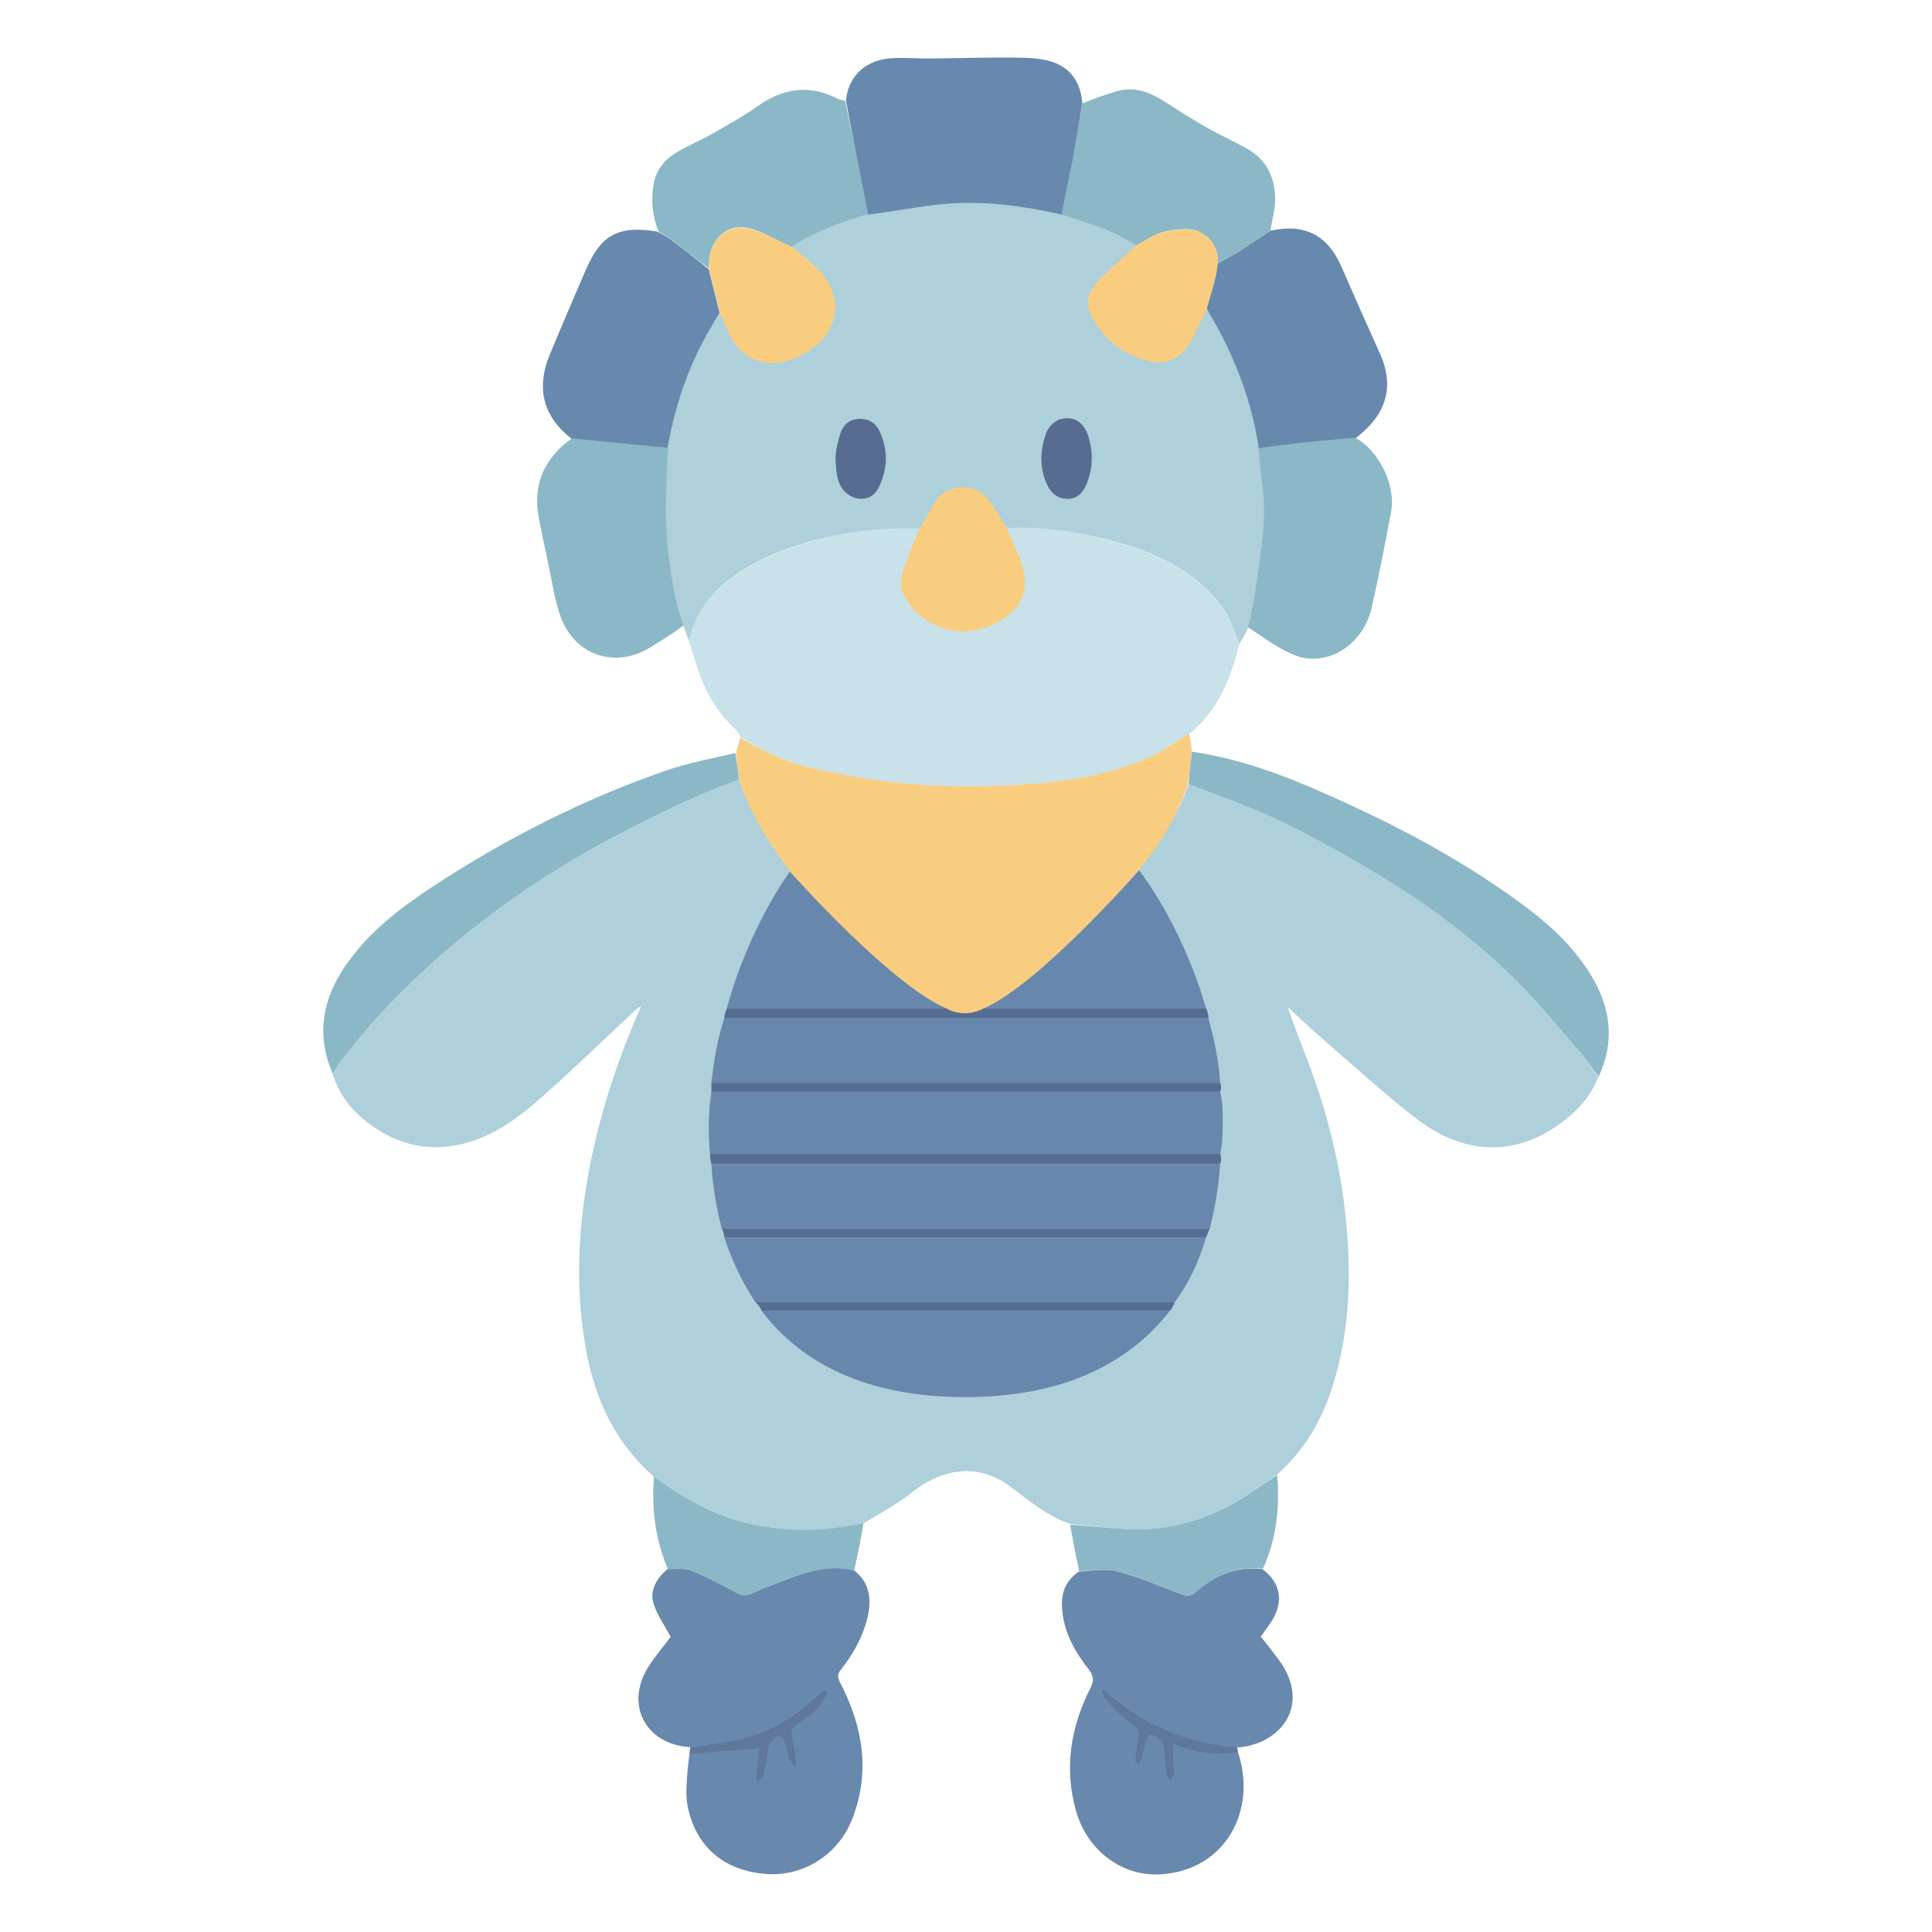 <?xml version="1.0" encoding="UTF-8"?><svg id="_图层_1" xmlns="http://www.w3.org/2000/svg" viewBox="0 0 15 15"><defs><style>.cls-1{fill:#aed0da;}.cls-2{fill:#6889ad;}.cls-3{fill:#6787ac;}.cls-4{fill:#566c91;}.cls-5{fill:#6889ae;}.cls-6{fill:#f8cd7f;}.cls-7{fill:#8cb7c6;}.cls-8{fill:#8bb8c6;}.cls-9{fill:#c9e1e9;}.cls-10{fill:#5e779a;}.cls-11{fill:#556d93;}.cls-12{fill:#f8cd80;}</style></defs><path class="cls-8" d="M5.709,5.845c.014.071.021.142.03.219-.164.068-.334.12-.494.195-.405.191-.8.402-1.171.656-.412.28-.789.6-1.127.965-.11.118-.208.247-.31.372-.02.025-.032.056-.052.088-.139-.315-.077-.604.12-.875.173-.238.402-.415.643-.574.574-.378,1.183-.688,1.833-.912.169-.058.347-.089.527-.133Z"/><path class="cls-1" d="M8.309,11.831c-.178-.06-.319-.18-.466-.29-.238-.178-.514-.153-.772.053-.109.087-.236.153-.365.232-.313.073-.615.067-.917-.005-.266-.064-.5-.189-.713-.356-.303-.266-.461-.611-.529-1-.079-.451-.061-.901.021-1.35.081-.443.218-.866.402-1.285.004-.014.009-.019-.005-.011s-.031.023-.045.036c-.237.221-.47.448-.712.662-.196.173-.405.328-.674.376-.256.045-.48-.024-.683-.18-.123-.095-.216-.212-.266-.368.02-.037.032-.069.052-.094.102-.125.201-.254.31-.372.338-.365.715-.684,1.127-.965.372-.253.766-.465,1.171-.656.159-.075.323-.147.491-.205.102.258.161.372.397.707.218.309,1.05,1.121,1.356,1.121s1.169-.859,1.355-1.129c.222-.323.299-.418.383-.665.236.092.472.171.694.278.268.129.529.275.784.428.38.229.736.492,1.051.805.183.181.347.381.516.576.05.058.09.126.135.189-.056.153-.165.267-.292.359-.357.262-.756.248-1.133-.048-.26-.204-.505-.428-.755-.645-.075-.065-.145-.134-.224-.206-.011-.008.075.221.118.329.162.411.277.833.324,1.273.049.454.039.903-.1,1.342-.082.26-.216.49-.428.68-.112.075-.212.151-.321.214-.226.131-.473.207-.732.212-.185.004-.37-.026-.555-.041Z"/><path class="cls-1" d="M5.352,4.982c-.017-.04-.062-.169-.066-.184-.075-.284-.158-.549-.102-1.312.02-.28.21-.792.408-1.051s.418-.462.629-.567.447-.3,1.286-.3,1.146.225,1.318.335.453.376.548.501c.198.26.368.72.419,1.081.01.099.031.249.023.613-.007.341-.065.618-.12.77-.023.044-.045.089-.072.13-.042-.09-.065-.188-.119-.264-.184-.262-.453-.407-.75-.5-.302-.094-.614-.144-.935-.132-.26.032-.392.03-.691.005-.299-.009-.586.025-.867.106-.224.065-.434.157-.617.301-.151.119-.252.275-.292.466M8.115,3.377c-.043.13-.047.258.012.384.033.07.087.115.165.113.078-.002.121-.058.147-.125.045-.115.048-.232.014-.35-.027-.093-.083-.149-.159-.152-.086-.004-.142.042-.18.13M6.651,3.872c.083.018.139-.022.173-.091.068-.14.072-.284.007-.426-.03-.067-.082-.106-.162-.102-.078.003-.125.048-.146.113-.022.069-.041.144-.037.215.007.115.016.238.164.291Z"/><path class="cls-9" d="M5.35,4.979c.039-.197.144-.344.295-.463.183-.144.393-.236.617-.301.282-.082.568-.125.866-.111.213.02.541.002.695-.005.319-.016.63.044.932.138.297.092.566.238.75.5.054.076.079.166.117.26-.063.267-.163.516-.385.699-.106.064-.198.133-.3.18-.365.168-.758.21-1.153.226-.245.01-.492.006-.736-.015-.233-.02-.465-.062-.694-.109-.216-.045-.416-.138-.604-.255-.012-.019-.02-.041-.036-.055-.152-.14-.248-.314-.308-.51-.017-.055-.038-.118-.057-.178Z"/><path class="cls-6" d="M5.747,5.727c.19.111.39.205.606.249.229.047.461.089.694.109.244.021.491.025.736.015.394-.017.787-.059,1.153-.226.102-.047.194-.116.295-.177.01.038.016.079.022.133-.01.095-.021.176-.031.258-.077.247-.212.462-.381.668-.206.273-.428.519-.687.729-.147.119-.304.226-.462.339-.135.089-.267.083-.405.01-.145-.106-.292-.202-.429-.31-.279-.219-.508-.487-.727-.764-.159-.21-.298-.431-.389-.692-.012-.081-.02-.152-.027-.223.01-.038.02-.075.032-.118Z"/><path class="cls-2" d="M6.628,12.19c.129.097.141.234.105.377-.037.148-.11.277-.204.396-.027.034-.029.058-.007.099.176.338.237.69.097,1.055-.107.28-.376.451-.661.433-.341-.021-.569-.221-.623-.55-.02-.122.018-.375.024-.435-.346-.02-.51-.33-.326-.622.053-.085.12-.162.174-.235-.045-.084-.103-.165-.132-.255-.034-.104.022-.198.109-.273.066-.002.134-.015.185.006.118.047.232.11.344.173.045.025.072.034.117.013.071-.032.147-.06.22-.088.187-.071.371-.146.576-.093M6.429,13.103s-.002.001,0,0Z"/><path class="cls-2" d="M9.614,13.611c.144.444-.096.906-.597.941-.3.021-.573-.18-.662-.489-.095-.333-.043-.653.111-.957.03-.06.024-.097-.015-.147-.114-.146-.201-.304-.206-.496-.003-.106.033-.193.13-.261.104-.006.204-.027.293-.004.165.043.324.109.484.172.052.02.087.031.135-.012.146-.129.314-.2.514-.176.114.085.158.199.109.332-.025.069-.078.127-.121.193.043.054.092.115.138.177.261.354.014.662-.323.684.002.013.005.032.009.043Z"/><path class="cls-5" d="M8.249,1.667c-.295-.066-.596-.11-.898-.085-.201.016-.407.06-.613.084-.064-.297-.113-.592-.17-.884.014-.175.137-.306.323-.327.107-.012.217 0.0.325-.001.22-.002.44-.009.659-.007.093.001.19.003.278.028.149.043.235.152.25.323-.025.154-.045.295-.07.436-.026.145-.057.289-.084.434Z"/><path class="cls-5" d="M9.773,3.482c-.051-.355-.176-.683-.351-.994-.015-.026-.037-.059-.054-.096.042-.127.051-.234.084-.346.055-.034.116-.061.167-.094.082-.054.164-.108.246-.161.264-.058.443.034.55.28.098.225.197.449.298.672.115.256.056.473-.188.659-.101.013-.194.021-.287.03-.155.016-.31.033-.465.05Z"/><path class="cls-5" d="M5.589,2.431c-.21.319-.341.667-.406,1.048-.078-.002-.146-.008-.213-.015-.177-.019-.355-.038-.532-.057-.221-.173-.278-.391-.17-.653.091-.22.185-.438.279-.656.118-.275.252-.35.558-.3.041.024.075.041.105.063.098.073.194.149.293.23.029.118.057.229.085.341Z"/><path class="cls-8" d="M4.438,3.404c.182.017.675.066.75.073-.013.173-.014.316-.018.465,0,.536.127.89.138.912-.08.063-.173.119-.257.171-.274.171-.594.063-.701-.244-.043-.123-.062-.255-.089-.383-.027-.123-.052-.247-.077-.371-.051-.258.038-.468.255-.623Z"/><path class="cls-8" d="M9.772,3.48c.155-.023.31-.04.465-.056.093-.009.185-.017.285-.025.184.097.316.37.279.571-.046.248-.094.496-.15.742-.056.249-.261.418-.491.401-.072-.005-.145-.04-.21-.075-.086-.047-.173-.11-.26-.168.04-.155.061-.306.082-.46.029-.211.061-.423.029-.638-.013-.092-.021-.193-.03-.292Z"/><path class="cls-8" d="M5.503,2.084c-.097-.075-.194-.15-.291-.224-.03-.022-.064-.039-.099-.063-.05-.123-.06-.244-.038-.37.02-.112.087-.189.178-.244.089-.053.186-.093.276-.144.121-.069.243-.137.357-.217.196-.138.397-.168.614-.057.017.009.038.013.062.017.062.29.12.582.178.88-.38.106-.571.239-.597.256-.112-.043-.202-.112-.312-.142-.149-.041-.273.038-.316.185-.011.038-.008.08-.012.12Z"/><path class="cls-7" d="M9.862,1.793c-.082.06-.162.105-.244.159-.05.033-.117.073-.175.1-.019-.145-.076-.257-.191-.27-.075-.008-.156.002-.229.022-.069.019-.133.068-.198.1-.071-.036-.125-.074-.227-.117s-.231-.081-.355-.123c.024-.15.06-.287.086-.432.025-.14.048-.281.074-.429.089-.036.176-.068.265-.094.105-.032.207-.011.301.038.076.039.146.09.219.135.069.042.137.085.208.123.095.052.194.098.289.151.154.088.217.23.215.4-.001.074-.025.156-.037.237Z"/><path class="cls-8" d="M6.631,12.192c-.207-.047-.395.021-.582.092-.073.028-.145.059-.216.091-.046.021-.081.013-.126-.012-.112-.062-.226-.12-.344-.168-.051-.02-.114-.009-.178-.012-.095-.227-.129-.469-.107-.718.213.161.447.293.713.357.302.073.604.072.913.003-.019.119-.045.244-.072.368Z"/><path class="cls-7" d="M9.806,12.178c-.204-.021-.372.051-.518.18-.048.043-.083.032-.135.012-.159-.063-.319-.129-.484-.172-.089-.023-.189-.002-.29-0-.027-.117-.049-.235-.07-.36.185.009.371.039.556.035.26-.006.507-.082.732-.212.108-.063.209-.139.319-.209.021.249-.004.492-.11.727Z"/><path class="cls-10" d="M5.358,13.572c.099-.02.199-.033.297-.049.254-.041.472-.155.66-.33.027-.025.057-.046.085-.069.009.007.017.013.026.02-.032.046-.058.097-.097.137-.04.041-.09.073-.139.104-.041.026-.051.057-.04.103.017.074.029.15.03.229-.092-.054-.044-.17-.118-.236-.059.006-.093.042-.1.11-.006.06-.018.119-.031.178-.005.021-.023.038-.035.057-.009-.002-.017-.005-.026-.007.009-.085.017-.169.025-.245-.175.014-.351.027-.534.041-.006-.012-.004-.024-.002-.042Z"/><path class="cls-10" d="M9.612,13.607c-.17.015-.336.008-.504-.072,0,.067-.001.125 0.0.184 0.0.02.01.041.006.059-.003.016-.02.029-.031.043-.009-.013-.024-.026-.026-.041-.008-.057-.015-.115-.016-.173-.002-.079-.034-.129-.123-.143-.024.077-.047.152-.07.228-.011-.002-.022-.004-.033-.006.003-.039.002-.078.01-.116.032-.139.03-.136-.08-.22-.061-.047-.113-.106-.166-.163-.015-.016-.019-.042-.019-.075.294.273.64.424,1.042.455.009.011.007.024.01.04Z"/><path class="cls-12" d="M7.819,4.104c.039.091.08.175.11.264.071.209.01.358-.184.464-.233.127-.502.078-.673-.125-.064-.076-.094-.166-.063-.262.035-.11.098-.267.126-.33s.079-.124.107-.188c.072-.16.319-.204.433-.047.052.071.095.148.145.226Z"/><path class="cls-12" d="M5.504,2.09c.003-.046-0-.088.011-.126.044-.147.168-.226.316-.185.11.031.212.09.323.139.083.073.171.137.237.219.158.194.109.448-.106.584-.135.085-.279.135-.438.066-.099-.043-.156-.126-.197-.221-.018-.042-.036-.084-.057-.13-.031-.116-.059-.227-.088-.345Z"/><path class="cls-4" d="M8.117,3.372c.035-.083.091-.128.178-.125.076.003.132.059.159.152.034.118.031.235-.014.35-.026.067-.069.123-.147.125-.078.002-.133-.043-.165-.113-.059-.126-.055-.255-.01-.39Z"/><path class="cls-4" d="M6.645,3.87c-.143-.051-.152-.175-.158-.29-.004-.071.015-.146.037-.215.021-.065.068-.11.146-.113.08-.003.132.035.162.102.064.142.061.286-.007.426-.034.069-.09.109-.179.089Z"/><path class="cls-3" d="M7.343,7.827h-1.7c.18-.65.49-1.06.49-1.06,0,0,.77.87,1.21,1.06Z"/><path class="cls-3" d="M9.363,7.827h-1.72c.43-.19,1.2-1.07,1.2-1.07,0,0,.33.41.52,1.07Z"/><path class="cls-3" d="M9.473,8.407h-3.95c.02-.18.05-.35.1-.5h3.76c.04.15.08.32.09.5Z"/><path class="cls-3" d="M5.913,10.177h3.17c-.32.41-.83.67-1.59.67s-1.27-.26-1.58-.67Z"/><path class="cls-3" d="M9.363,9.607c-.05.18-.13.35-.24.5h-3.26c-.1-.15-.18-.32-.24-.5h3.74Z"/><path class="cls-3" d="M9.473,9.037c-.01.17-.04.34-.08.5h-3.79c-.04-.16-.07-.33-.08-.5h3.95Z"/><path class="cls-3" d="M9.493,8.717c0,.08,0,.16-.02.24h-3.96c-.01-.08-.01-.16-.01-.24s.01-.16.02-.24h3.95c.02.08.02.16.02.24Z"/><path class="cls-11" d="M9.383,7.907h-3.76c0-.03.01-.05.02-.08h1.7c.05.03.11.04.15.04s.09-.01.15-.04h1.72c.01.02.02.05.02.08Z"/><path class="cls-11" d="M9.473,8.407c.01.02.01.05,0,.07h-3.95v-.07h3.95Z"/><path class="cls-11" d="M9.473,8.957c.01.03.01.06,0,.08h-3.95c-.01-.03-.01-.06-.01-.08h3.96Z"/><path class="cls-11" d="M9.393,9.537c-.01.02-.02.05-.03.07h-3.74c0-.03-.01-.05-.02-.07h3.79Z"/><path class="cls-11" d="M9.123,10.107c-.01.02-.02.05-.04.07h-3.17c-.01-.03-.03-.05-.05-.07h3.26Z"/><path class="cls-8" d="M9.228,6.088c.004-.082.015-.164.026-.252.369.053.714.183,1.052.333.466.207.918.44,1.34.729.268.184.526.381.701.664.156.252.196.516.065.798-.049-.06-.089-.127-.139-.185-.169-.194-.333-.395-.516-.576-.315-.312-.671-.576-1.051-.805-.255-.154-.516-.299-.784-.428-.222-.107-.458-.186-.694-.278Z"/><path class="cls-12" d="M8.824,1.904c.068-.036.13-.079.199-.098.073-.02.154-.03.229-.022.116.013.219.124.203.264s-.055.23-.085.347c-.05.103-.093.203-.149.295-.065.106-.193.146-.313.112-.198-.056-.347-.172-.44-.358-.054-.108-.004-.196.065-.269.09-.095.192-.179.291-.272Z"/></svg>